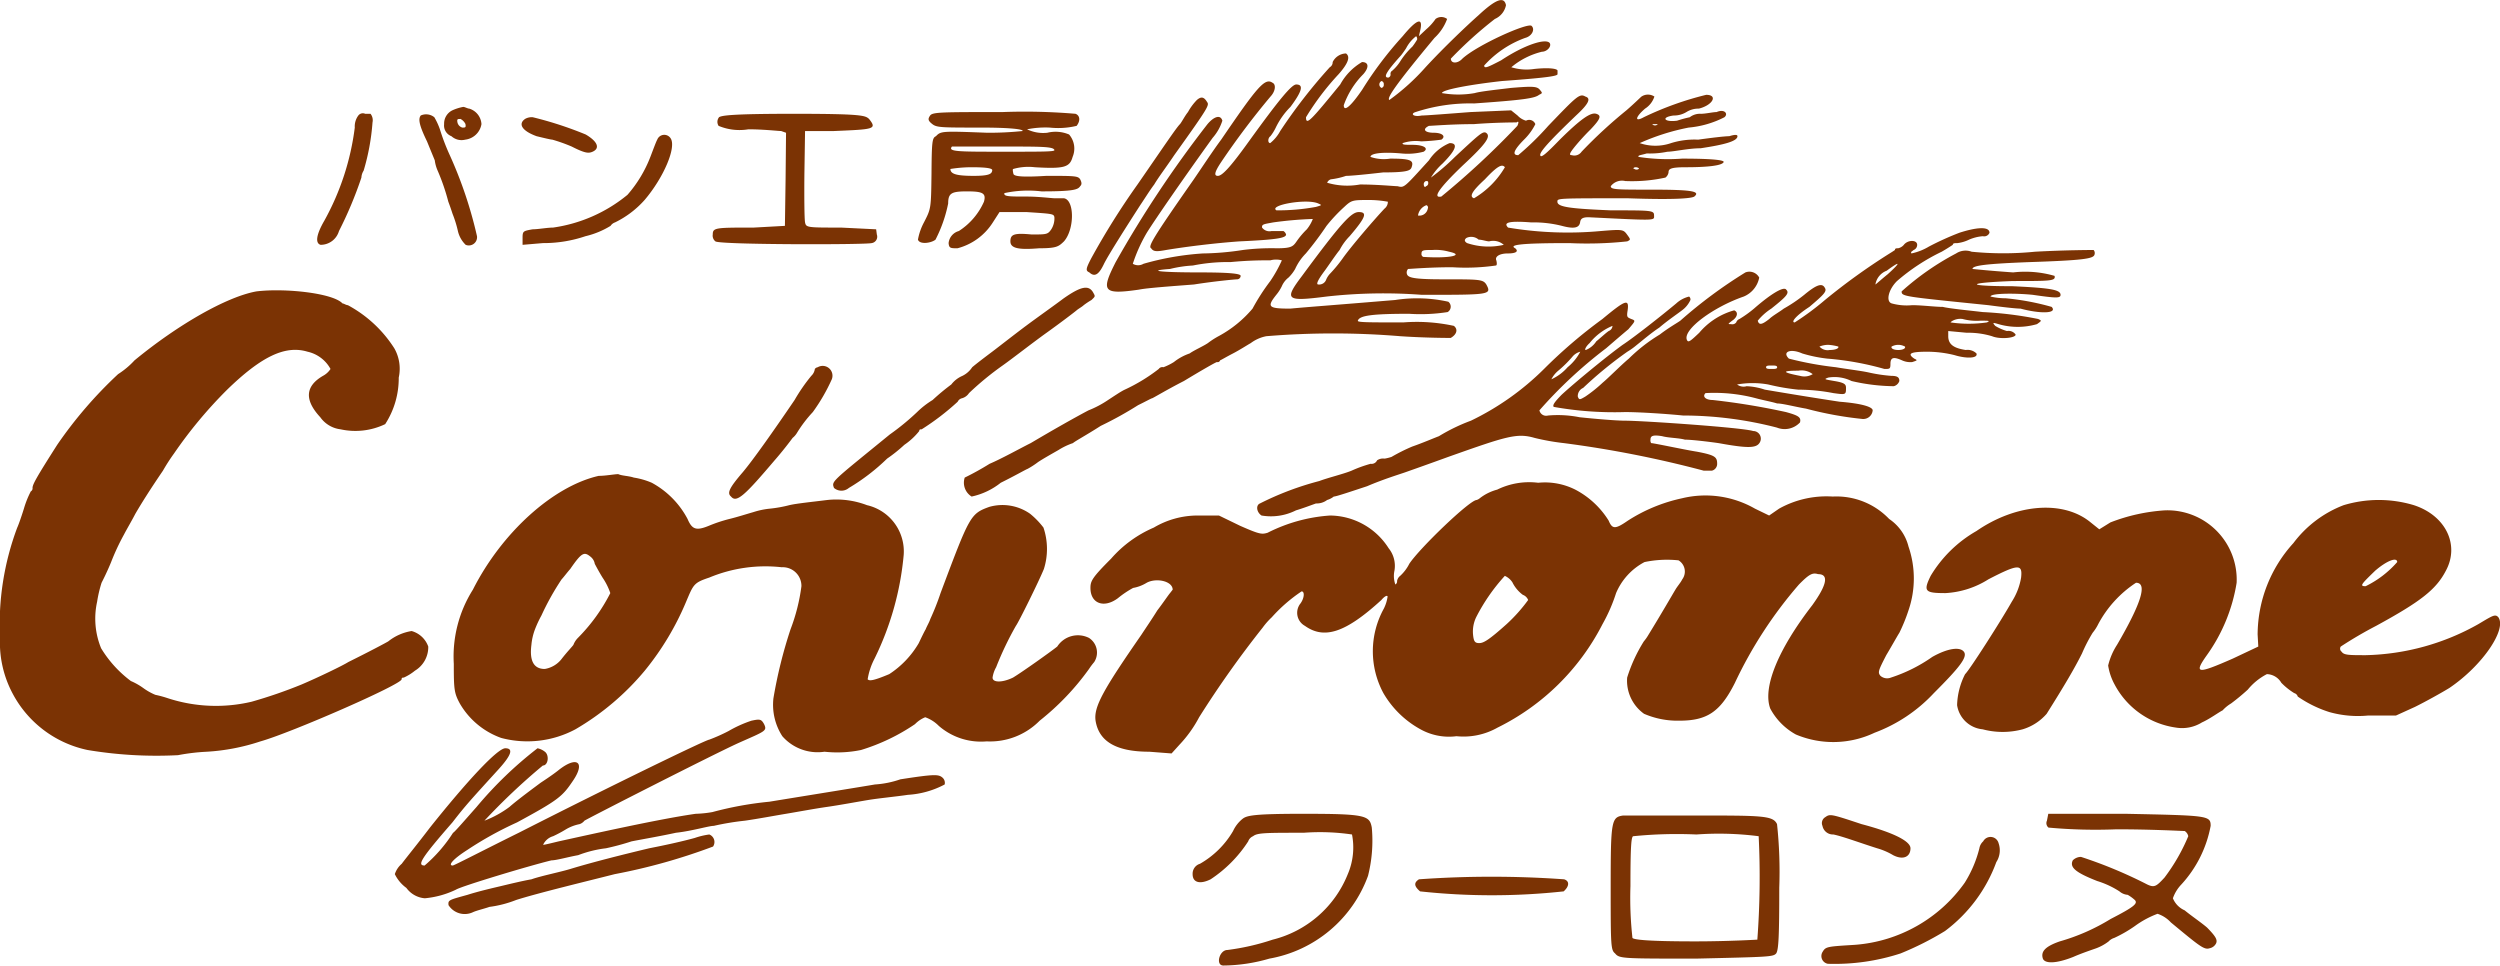 <svg xmlns="http://www.w3.org/2000/svg" width="145" height="56" viewBox="0 0 145 56">
  <defs>
    <style>
      .cls-1 {
        fill: #7b3304;
        fill-rule: evenodd;
      }
    </style>
  </defs>
  <path id="logo_footer.svg" class="cls-1" d="M387.737,15432.9c-0.567.5-1.947,1.8-3.055,3a12.786,12.786,0,0,1-2.1,1.9c-0.168-.1.374-0.9,2.617-3.6a2.816,2.816,0,0,0,.734-1.1,0.555,0.555,0,0,0-.67,0,3.132,3.132,0,0,1-.541.6l-0.426.4,0.091-.4c0.141-.7-0.207-0.6-1.032.4a21.2,21.2,0,0,0-2.346,3.1c-0.683,1-1.07,1.3-1.07.9a4.851,4.851,0,0,1,1.135-1.8c0.348-.4.309-0.7-0.078-0.7a3.389,3.389,0,0,0-1.263,1.3c-1.714,2.1-1.985,2.4-1.985,1.9a15.178,15.178,0,0,1,1.895-2.5c0.528-.6.7-1,0.425-1.2a0.889,0.889,0,0,0-.773.5,0.331,0.331,0,0,1-.168.3,30.671,30.671,0,0,0-2.874,3.7,2.3,2.3,0,0,1-.58.7c-0.155,0-.142-0.3.012-0.4a2.686,2.686,0,0,0,.31-0.5,4.386,4.386,0,0,1,.851-1.2c0.67-.9.786-1.3,0.335-1.3-0.258,0-.941.8-2.746,3.3-1.147,1.6-1.572,2-1.8,2s-0.207-.2.193-0.8a45.648,45.648,0,0,1,2.861-3.8c0.284-.3.336-0.7,0.117-0.8-0.439-.3-0.864.2-2.978,3.3-0.451.6-1.173,1.7-1.586,2.3-2.449,3.5-2.655,3.9-2.474,4,0.128,0.2.322,0.2,0.863,0.1,1.212-.2,2.849-0.4,4.254-0.5,2.2-.1,2.707-0.2,2.707-0.4a0.351,0.351,0,0,0-.155-0.2h-0.683a0.535,0.535,0,0,1-.554-0.2c-0.026-.2.116-0.2,0.644-0.3a21.78,21.78,0,0,1,2.3-.2,2.217,2.217,0,0,1-.348.6,4.717,4.717,0,0,0-.593.7c-0.206.3-.31,0.4-1.16,0.4a13.211,13.211,0,0,0-1.96.1,16.155,16.155,0,0,1-2.32.2,16.131,16.131,0,0,0-3.442.6,0.608,0.608,0,0,1-.618,0,9.133,9.133,0,0,1,.812-1.8c0.5-.8,2.088-3.1,3.815-5.5a2.8,2.8,0,0,0,.567-1c-0.116-.4-0.528-0.2-0.863.2a64.8,64.8,0,0,0-5.324,8c-0.864,1.7-.748,1.9,1.341,1.6,0.489-.1,1.92-0.2,3.2-0.3,1.277-.2,2.411-0.3,2.514-0.3a0.206,0.206,0,0,0,.193-0.2c0-.1-0.361-0.2-2.346-0.2-2.359,0-3.132-.1-1.753-0.2a7.037,7.037,0,0,1,1.328-.2,10.324,10.324,0,0,1,2.191-.2,22.075,22.075,0,0,1,2.3-.1,1.278,1.278,0,0,1,.67,0,7.844,7.844,0,0,1-.67,1.2,12.28,12.28,0,0,0-1.031,1.6,6.771,6.771,0,0,1-1.973,1.6,4.67,4.67,0,0,0-.618.4c-0.3.2-.774,0.4-1.057,0.6a3.087,3.087,0,0,0-.916.5,3.4,3.4,0,0,1-.605.3,0.251,0.251,0,0,0-.271.1,10.112,10.112,0,0,1-1.972,1.2c-0.219.1-.658,0.4-0.967,0.6a5.83,5.83,0,0,1-1.135.6c-0.76.4-2,1.1-3.351,1.9-0.606.3-1.676,0.9-2.385,1.2a16.23,16.23,0,0,1-1.443.8,0.945,0.945,0,0,0,.4,1.1,4.073,4.073,0,0,0,1.689-.8c0.812-.4,1.508-0.8,1.547-0.8a4.67,4.67,0,0,0,.618-0.4c0.3-.2.838-0.5,1.186-0.7a3.884,3.884,0,0,1,.838-0.4c0.1-.1.838-0.5,1.611-1a21.532,21.532,0,0,0,2.166-1.2c0.413-.2.774-0.4,0.812-0.4s0.864-.5,1.843-1c0.993-.6,1.857-1.1,1.921-1.1a0.148,0.148,0,0,0,.181-0.1c0.025,0,.36-0.2.747-0.4s0.851-.5,1.031-0.6a2.2,2.2,0,0,1,.9-0.4,47.222,47.222,0,0,1,7.773,0c1.482,0.1,2.8.1,2.926,0.1,0.348-.2.438-0.5,0.18-0.7a10.143,10.143,0,0,0-2.926-.2c-2.062,0-2.681,0-2.642-.1,0.09-.3.824-0.4,2.977-0.4a10.123,10.123,0,0,0,2.23-.1,0.363,0.363,0,0,0,.039-0.6,8.34,8.34,0,0,0-3.081-.1c-3.6.3-5.014,0.4-6.084,0.5-1.289,0-1.366-.1-0.812-0.8a2.442,2.442,0,0,0,.322-0.5,1.254,1.254,0,0,1,.387-0.5,2.3,2.3,0,0,0,.386-0.5,3.116,3.116,0,0,1,.619-0.9,18.935,18.935,0,0,0,1.2-1.6,9.325,9.325,0,0,1,1.031-1.1c0.426-.4.49-0.4,1.47-0.4a6.121,6.121,0,0,1,1.057.1,0.5,0.5,0,0,1-.194.4c-0.567.6-1.946,2.2-2.436,2.9a8.152,8.152,0,0,1-.748.9,1.2,1.2,0,0,0-.193.3,0.431,0.431,0,0,1-.464.3c-0.155,0,0-.3.374-0.8,0.219-.3.619-0.9,0.863-1.2a3.279,3.279,0,0,1,.581-0.8c0.941-1.1,1.044-1.4.528-1.4-0.425,0-1,.6-3.287,3.7-1.057,1.4-.941,1.5,1.418,1.2a29.672,29.672,0,0,1,5.53-.1c3.97,0,4.06,0,3.738-.6-0.193-.3-0.4-0.3-2.526-0.3-1.715,0-2.011-.1-2.076-0.3a0.3,0.3,0,0,1,.065-0.3c0.09,0,1.237-.1,2.565-0.1a12.264,12.264,0,0,0,2.526-.1c0.052,0,.078-0.1.026-0.3-0.09-.2.155-0.4,0.67-0.4,0.426,0,.658-0.1.426-0.3-0.387-.2.3-0.3,3.145-0.3a21.762,21.762,0,0,0,3.352-.1c0.206-.1.206-0.1-0.013-0.4s-0.284-.3-1.521-0.2a20.925,20.925,0,0,1-5.376-.2c-0.3-.3.065-0.4,1.341-0.3a6.688,6.688,0,0,1,1.779.2c0.747,0.2,1,.1,1.057-0.2,0.026-.2.116-0.3,0.49-0.3,4.008,0.2,3.8.2,3.8-.1s-0.116-.3-2.513-0.3c-2.411-.1-3.094-0.2-3.094-0.5,0-.2-0.052-0.2,4.1-0.2,2.8,0.1,3.687,0,3.841-.1,0.361-.3-0.09-0.4-2.487-0.4-2,0-2.359,0-2.359-.2a0.818,0.818,0,0,1,.838-0.3,9.013,9.013,0,0,0,2.333-.2,0.473,0.473,0,0,0,.18-0.3c0-.2.1-0.3,1.006-0.3,1.289,0,2.114-.1,2.191-0.3,0.039-.1-0.5-0.2-2.41-0.2a11.141,11.141,0,0,1-2.527-.1c-0.052-.1.142-0.1,0.477-0.2a5.019,5.019,0,0,0,1.2-.1c0.361,0,1.224-.2,1.92-0.2,1.328-.2,2.14-0.4,2.14-0.7,0-.1-0.155-0.1-0.477,0-0.27,0-1.083.1-1.8,0.2a4.555,4.555,0,0,0-1.573.2,2.787,2.787,0,0,1-1.818,0,13.007,13.007,0,0,1,2.836-.9,5.614,5.614,0,0,0,2.076-.6c0.244-.2,0-0.5-0.452-0.3-0.219,0-.631.1-0.915,0.1a0.966,0.966,0,0,0-.644.2,6.958,6.958,0,0,0-.735.2c-0.748.1-.954-0.2-0.206-0.3a1.392,1.392,0,0,0,.747-0.2,1.3,1.3,0,0,1,.722-0.2c0.812-.2,1.122-0.8.426-0.8a18.362,18.362,0,0,0-3.623,1.3c-0.541.3-.5,0,0.078-0.5a1.3,1.3,0,0,0,.541-0.7,0.677,0.677,0,0,0-.748,0c-0.012,0-.412.4-0.876,0.8a27.677,27.677,0,0,0-2.6,2.4,0.507,0.507,0,0,1-.567.2c-0.168,0-.142-0.1.18-0.5a12.991,12.991,0,0,1,.916-1c0.567-.6.644-0.8,0.322-0.9s-0.9.3-2.114,1.5c-0.774.8-1.109,1.1-1.134,0.9-0.052-.2.721-1,2.075-2.3,0.76-.7.876-1,0.541-1.1-0.335-.2-0.515,0-2.152,1.7a16.5,16.5,0,0,1-1.741,1.7c-0.373,0-.257-0.3.336-0.9a3.32,3.32,0,0,0,.657-0.9,0.382,0.382,0,0,0-.541-0.2,1.059,1.059,0,0,1-.49-0.3l-0.374-.3-2.359.1c-1.3.1-2.578,0.2-2.836,0.2-0.464.1-.67-0.1-0.348-0.2a10.116,10.116,0,0,1,3.4-.5c2.862-.2,3.519-0.3,3.764-0.5,0.206-.1.206-0.1,0.039-0.3s-0.451-.2-1.676-0.1c-0.812.1-1.766,0.2-2.1,0.3a5.487,5.487,0,0,1-1.895,0c0-.2,1.689-0.5,3.48-0.7,2.772-.2,3.223-0.3,3.223-0.4v-0.2c0-.1-0.4-0.2-1.353-0.1a2.97,2.97,0,0,1-1.328-.1,4.362,4.362,0,0,1,1.779-.9c0.283,0,.567-0.3.451-0.5-0.219-.3-1.47.1-2.823,1-0.774.4-.98,0.5-0.98,0.3a5.913,5.913,0,0,1,2.372-1.6c0.4-.1.593-0.5,0.374-0.7s-3.133,1.1-4.009,1.9c-0.271.3-.67,0.3-0.67,0a23.545,23.545,0,0,1,2.552-2.3,1.106,1.106,0,0,0,.645-0.8C389.245,15431.8,388.807,15431.9,387.737,15432.9Zm-3.545,1.4a4.084,4.084,0,0,1-.271.4,4.544,4.544,0,0,0-.67.8,2.481,2.481,0,0,1-.5.6,0.2,0.2,0,0,0-.1.2,0.178,0.178,0,0,1-.129.2c-0.3,0-.154-0.3.748-1.3,0.155-.2.284-0.4,0.284-0.4a2.082,2.082,0,0,1,.58-0.7A0.216,0.216,0,0,1,384.192,15434.3Zm-1.933,2.6a0.179,0.179,0,0,1-.129.2,0.22,0.22,0,0,1,0-.4A0.179,0.179,0,0,1,382.259,15436.9Zm7.747,2.4a47.52,47.52,0,0,1-4.409,4.1c-0.5.1-.219-0.4,1.238-1.8,1.405-1.3,1.65-1.7,1.353-1.9-0.193-.1-0.4.1-1.8,1.4a12.442,12.442,0,0,1-1.393,1.2,3.5,3.5,0,0,1,.658-0.8q1.2-1.2.425-1.2a2.64,2.64,0,0,0-1.2,1c-1.456,1.6-1.43,1.6-1.817,1.5-0.193,0-1.173-.1-2.179-0.1a4.116,4.116,0,0,1-1.907-.1,0.33,0.33,0,0,1,.219-0.2,4.2,4.2,0,0,0,.876-0.2c0.323,0,1.289-.1,2.153-0.2,1.379,0,1.585-.1,1.65-0.3,0.142-.4-0.052-0.5-1.238-0.5a2.363,2.363,0,0,1-1.147-.1c0-.2.645-0.3,1.792-0.2a3.634,3.634,0,0,0,1.289-.1c0.322-.2,0-0.4-0.645-0.4-0.4,0-.618,0-0.567-0.1a2.358,2.358,0,0,1,1.07-.1,11.435,11.435,0,0,0,1.173-.1c0.284-.2.039-0.4-0.438-0.4-0.516,0-.7-0.2-0.284-0.4,0.155,0,1.328-.1,2.6-0.1,1.276-.1,2.4-0.1,2.488-0.1C390.083,15439,390.1,15439.1,390.006,15439.3Zm8.146-.1a0.21,0.21,0,0,1-.322,0h0.322Zm-8.868,2.5a5.074,5.074,0,0,1-1.792,1.8c-0.284-.1-0.129-0.4.632-1.1C388.871,15441.6,389.129,15441.5,389.284,15441.7Zm7.76,0.1a0.215,0.215,0,0,1-.245,0c-0.1,0-.065-0.1.077-0.1S397.1,15441.8,397.044,15441.8Zm-12.207.8a0.179,0.179,0,0,1-.129.2c-0.065.1-.129,0-0.129-0.1a0.191,0.191,0,0,1,.129-0.2C384.785,15442.5,384.837,15442.5,384.837,15442.6Zm-6.381,1.2c0.232,0.1.219,0.1-.129,0.2a12.081,12.081,0,0,1-2.294.2C375.556,15443.9,377.786,15443.5,378.456,15443.8Zm6.355,0.3a0.492,0.492,0,0,1-.567.4,0.753,0.753,0,0,1,.49-0.6A0.146,0.146,0,0,1,384.811,15444.1Zm2.952,1.8c0.193,0,.464.1,0.606,0.1a0.926,0.926,0,0,1,.85.2,3.935,3.935,0,0,1-2.127-.1c-0.167-.1-0.167-0.2-0.038-0.3A0.652,0.652,0,0,1,387.763,15445.9Zm-1.715.7c0.941,0.2.013,0.4-1.5,0.3a0.178,0.178,0,0,1-.1-0.2c0-.2.142-0.2,0.619-0.2A2.865,2.865,0,0,1,386.048,15446.6Zm-14.63-8.8a3.207,3.207,0,0,0-.516.7c-0.167.2-.374,0.6-0.464,0.7-0.206.2-.941,1.3-2.462,3.5a43.3,43.3,0,0,0-2.694,4.3c-0.309.6-.322,0.7-0.1,0.8,0.322,0.3.567,0.1,0.851-.5,0.245-.5,1.327-2.2,2.1-3.4,0.206-.3.58-0.9,0.812-1.2,0.232-.4.761-1.1,1.16-1.7,2.075-2.9,2.037-2.9,1.895-3.1C371.818,15437.6,371.65,15437.6,371.418,15437.8Zm-43.183.6a0.853,0.853,0,0,0-.476.8,0.662,0.662,0,0,0,.425.7,0.868,0.868,0,0,0,.8.2,1.086,1.086,0,0,0,.941-0.9,1,1,0,0,0-.709-0.9c-0.09,0-.258-0.1-0.348-0.1A2.7,2.7,0,0,0,328.235,15438.4Zm0.761,0.8c0.039,0.2-.013.2-0.18,0.2a0.4,0.4,0,0,1-.284-0.3c-0.039-.2.013-0.2,0.18-0.2A0.678,0.678,0,0,1,329,15439.2Zm31.143-.7c-3.506,0-4.048,0-4.19.2s-0.128.3,0.129,0.5,0.542,0.2,2.811.2c1.753,0,2.474.1,2.423,0.2a18.863,18.863,0,0,1-2.05.1c-2.616-.1-2.694-0.1-2.977.2-0.219.1-.245,0.3-0.258,2.2-0.026,2-.026,2-0.438,2.8a3.369,3.369,0,0,0-.348,1c0.1,0.3.773,0.2,1.018,0a8.017,8.017,0,0,0,.735-2.1c0-.6.193-0.7,1.095-0.7s1.122,0.1.98,0.6a3.88,3.88,0,0,1-1.457,1.7,0.813,0.813,0,0,0-.593.7c0.026,0.3.116,0.3,0.516,0.3a3.463,3.463,0,0,0,2.05-1.5l0.386-.6h1.573c1.508,0.1,1.573.1,1.611,0.3a1.186,1.186,0,0,1-.18.7c-0.206.3-.271,0.3-1.147,0.3-1.032-.1-1.225,0-1.225.4s0.464,0.5,1.663.4c1.018,0,1.134-.1,1.444-0.4,0.618-.7.618-2.4,0-2.5h-0.529c-0.18,0-.915-0.1-1.65-0.1-1,0-1.328,0-1.276-.2a6.546,6.546,0,0,1,2.152-.1c1.857,0,2.115-.1,2.243-0.3,0.1-.1.1-0.2,0-0.4-0.128-.2-0.335-0.2-1.959-0.2-1.611.1-1.843,0-1.908-.1-0.051-.2-0.051-0.3-0.013-0.3a3.174,3.174,0,0,1,1.251-.1c1.714,0.1,2.024,0,2.191-.6a1.246,1.246,0,0,0-.206-1.3,2.016,2.016,0,0,0-1.263-.1,2.157,2.157,0,0,1-1.173-.2,5.4,5.4,0,0,1,1.314-.1,4.554,4.554,0,0,0,1.56-.1c0.232-.3.194-0.6-0.064-0.7A34.92,34.92,0,0,0,360.139,15438.5Zm3.016,2.2c0.039,0.1-.606.1-2.926,0.1-2.694,0-3.261,0-3.016-.3h2.99C362.382,15440.5,363.1,15440.5,363.155,15440.7Zm-3.609,1.2c-0.026.2-.219,0.3-1.07,0.3-0.98,0-1.353-.1-1.353-0.4a7.764,7.764,0,0,1,1.237-.1C359.443,15441.7,359.585,15441.8,359.546,15441.9Zm-36.763-3.2a1.063,1.063,0,0,0-.206.7,14.988,14.988,0,0,1-1.766,5.4c-0.464.8-.542,1.3-0.219,1.4a1.108,1.108,0,0,0,1.069-.8,22.7,22.7,0,0,0,1.3-3.1,0.816,0.816,0,0,1,.129-0.4,13.041,13.041,0,0,0,.516-2.8,0.6,0.6,0,0,0-.116-0.5h-0.31A0.328,0.328,0,0,0,322.783,15438.7Zm3.622,0c-0.168.2-.077,0.6,0.361,1.5,0.245,0.6.451,1.1,0.451,1.1a2.134,2.134,0,0,0,.168.6,12.29,12.29,0,0,1,.618,1.8c0.078,0.2.181,0.5,0.245,0.7a6.649,6.649,0,0,1,.31,1,1.62,1.62,0,0,0,.451.8,0.478,0.478,0,0,0,.657-0.5,24.572,24.572,0,0,0-1.624-4.8,12.472,12.472,0,0,1-.528-1.4,3.881,3.881,0,0,0-.323-0.7A0.758,0.758,0,0,0,326.4,15438.7Zm17.3,0.1a0.423,0.423,0,0,0-.026.5,3.141,3.141,0,0,0,1.727.2c0.877,0,1.728.1,1.9,0.1l0.284,0.1-0.026,2.7-0.039,2.7-1.8.1c-2.218,0-2.385,0-2.385.4a0.422,0.422,0,0,0,.155.4c0.245,0.2,8.675.2,9.061,0.1a0.375,0.375,0,0,0,.3-0.5l-0.039-.3-2.024-.1c-1.985,0-2.036,0-2.1-.3-0.038-.2-0.051-1.4-0.038-2.8l0.038-2.5h1.676c2.32-.1,2.514-0.1,2.037-0.7-0.219-.2-0.374-0.3-4.37-0.3C344.4,15438.6,343.859,15438.7,343.7,15438.8Zm-11.253.1c-0.426.3-.155,0.7,0.67,1,0.412,0.1.825,0.2,0.915,0.2a9.535,9.535,0,0,1,1.122.4c0.786,0.4.979,0.4,1.211,0.3,0.451-.2.284-0.6-0.4-1a21.293,21.293,0,0,0-3.068-1A0.764,0.764,0,0,0,332.451,15438.9Zm7.669,1.2c-0.064.1-.245,0.6-0.4,1a7.365,7.365,0,0,1-1.328,2.2,8.717,8.717,0,0,1-4.318,1.9c-0.335,0-.864.1-1.186,0.1-0.542.1-.58,0.1-0.58,0.5v0.4l1.173-.1a7.581,7.581,0,0,0,2.475-.4,4.935,4.935,0,0,0,1.456-.6,0.5,0.5,0,0,1,.258-0.2,5.551,5.551,0,0,0,1.715-1.3c1.108-1.3,1.882-3.1,1.495-3.6A0.437,0.437,0,0,0,340.12,15440.1Zm75.524,5.4a16.706,16.706,0,0,0-1.766.8,3.274,3.274,0,0,1-1.018.4c-0.051-.1.013-0.1,0.129-0.2a0.318,0.318,0,0,0,.206-0.3c0-.3-0.541-0.3-0.773,0a0.6,0.6,0,0,1-.335.2c-0.1,0-.181,0-0.181.1,0,0-.142.1-0.309,0.2a36.634,36.634,0,0,0-3.751,2.7,15.932,15.932,0,0,1-1.753,1.3c-0.245,0,.077-0.4.85-0.9,0.825-.7,1.032-0.9.9-1.1-0.155-.3-0.477-0.2-1.2.4a8.5,8.5,0,0,1-1.186.8c-0.258.2-.632,0.4-0.838,0.6-0.386.3-.593,0.4-0.67,0.1a3.365,3.365,0,0,1,.786-0.7c0.877-.7,1.07-0.9.864-1.1-0.129-.2-0.838.2-1.869,1.1a6.561,6.561,0,0,1-.838.6,0.33,0.33,0,0,0-.193.2,0.285,0.285,0,0,1-.3.1c-0.193,0-.193,0,0.065-0.2,0.309-.2.373-0.5,0.116-0.6a4.07,4.07,0,0,0-2.024,1.3c-0.529.5-.645,0.6-0.722,0.4-0.219-.6,1.56-1.9,3.3-2.5a1.5,1.5,0,0,0,.9-1.1,0.646,0.646,0,0,0-.8-0.3,27.32,27.32,0,0,0-3.777,2.8c-0.129.1-.67,0.4-1.186,0.8a9.612,9.612,0,0,0-1.8,1.4c-0.477.4-1.161,1.1-1.522,1.4a7.944,7.944,0,0,1-1,.8c-0.335.2-.361,0.2-0.438,0a0.514,0.514,0,0,1,.309-0.5,22.849,22.849,0,0,1,2.565-2.1,4.093,4.093,0,0,0,.555-0.4c0.257-.2.838-0.7,1.3-1,0.464-.4,1.057-0.8,1.314-1a1.527,1.527,0,0,0,.49-0.6,0.213,0.213,0,0,0-.077-0.2,1.71,1.71,0,0,0-.748.4c-0.838.7-2.488,2-3.106,2.4-0.967.7-2.785,2.2-3.545,2.9-0.387.4-.542,0.6-0.451,0.7a19.85,19.85,0,0,0,4.125.3c0.85,0,2.371.1,3.377,0.2a21.768,21.768,0,0,1,5.44.7,1.215,1.215,0,0,0,1.34-.3c0.077-.3-0.09-0.4-0.812-0.6a40.874,40.874,0,0,0-4.254-.7c-0.4,0-.619-0.2-0.412-0.4a9.4,9.4,0,0,1,2.926.3c0.361,0.1.9,0.2,1.224,0.3,0.323,0,1.07.2,1.676,0.3a20.955,20.955,0,0,0,3.274.6,0.547,0.547,0,0,0,.593-0.5c0-.2-0.644-0.4-1.92-0.5-1.973-.3-3.739-0.6-4.332-0.7a3.843,3.843,0,0,0-1.057-.2,0.627,0.627,0,0,1-.554-0.1,5.143,5.143,0,0,1,1.805,0,12.7,12.7,0,0,0,1.74.3,10.778,10.778,0,0,1,2.037.2c0.722,0.1.734,0.1,0.734-.3,0-.2-0.064-0.3-0.67-0.4-0.58-.1-0.632-0.1-0.361-0.2a2.22,2.22,0,0,1,1.354.2,11.2,11.2,0,0,0,2.449.3,0.459,0.459,0,0,0,.322-0.3c0-.2-0.09-0.3-0.464-0.3a8.933,8.933,0,0,1-1.328-.2c-0.464-.1-1.314-0.2-1.882-0.3a19.478,19.478,0,0,1-2.732-.5c-0.413-.4.1-0.6,0.773-0.3a7.958,7.958,0,0,0,1.457.3,17.035,17.035,0,0,1,3.312.6c0.31,0,.348,0,0.348-0.3,0-.4.22-0.4,0.671-0.2a1.166,1.166,0,0,0,.593.1c0.3-.1.322-0.1,0.116-0.2-0.439-.3-0.194-0.4.76-0.4a6.6,6.6,0,0,1,1.586.2c0.644,0.2,1.366.2,1.263-.1a0.735,0.735,0,0,0-.619-0.2c-0.657-.1-1.018-0.3-1.018-0.8v-0.3l1.07,0.1a4.769,4.769,0,0,1,1.469.2c0.477,0.2,1.405.1,1.367-.1a0.5,0.5,0,0,0-.5-0.2,2.693,2.693,0,0,1-.683-0.3c-0.168-.2-0.142-0.2.193-0.1a4,4,0,0,0,2.23,0c0.284-.2.284-0.2,0.065-0.3a21.518,21.518,0,0,0-3.21-.4c-0.851-.1-1.895-0.2-2.32-0.3-0.426,0-1.225-.1-1.766-0.1a3.276,3.276,0,0,1-1.186-.1c-0.361-.1-0.206-0.8.3-1.3a11.675,11.675,0,0,1,2.591-1.7c0.348-.2.645-0.4,0.645-0.4,0-.1.116-0.1,0.27-0.1a2.1,2.1,0,0,0,.671-0.2,2.505,2.505,0,0,1,.8-0.2,0.331,0.331,0,0,0,.387-0.2C417.385,15445.1,416.572,15445.2,415.644,15445.5Zm-4.15,2.4c-0.374.3-.7,0.6-0.722,0.6a1.031,1.031,0,0,1,.657-0.8C412.241,15447.1,412.267,15447.2,411.494,15447.9Zm5.362,2.7c0.5,0,.593,0,0.387.1a7.39,7.39,0,0,1-2.114,0,0.413,0.413,0,0,1,.129-0.1,0.96,0.96,0,0,1,.567-0.1A3.111,3.111,0,0,0,416.856,15450.6Zm-8.237,1.5c0.052,0.1-.154.2-0.5,0.2a0.633,0.633,0,0,1-.592-0.2,1.42,1.42,0,0,1,.5-0.1A2.686,2.686,0,0,1,408.619,15452.1Zm3.867,0c0.052,0.1-.1.2-0.386,0.2s-0.439-.1-0.387-0.2A0.8,0.8,0,0,1,412.486,15452.1Zm-7.412,1.2c0,0.1-.141.1-0.322,0.1s-0.322,0-.322-0.1,0.142-.1.322-0.1S405.074,15453.2,405.074,15453.3Zm2.063,0.4a0.927,0.927,0,0,1-.735.1c-1.031-.2-1.1-0.3-0.1-0.3A1.066,1.066,0,0,1,407.137,15453.7Zm12.89-7.1a18.565,18.565,0,0,1-3.674,0,1,1,0,0,0-.9.1,15.449,15.449,0,0,0-3.158,2.2c-0.013.3,0.142,0.3,5.027,0.8,0.748,0.1,1.586.2,1.869,0.2,1.109,0.3,2.166.3,1.805-.1a14.635,14.635,0,0,0-2.668-.5,3.893,3.893,0,0,1-.877-0.1c0-.2,1.457-0.2,2.449-0.1,1.379,0.2,1.611.2,1.611,0,0-.3-0.605-0.4-2.81-0.5-2.745,0-2.707-.2.052-0.3,2.191,0,2.488,0,2.41-.3a6.1,6.1,0,0,0-2.4-.2c-1.431-.1-2.346-0.2-2.359-0.2,0-.2.748-0.3,3.364-0.4,3.055-.1,3.6-0.2,3.7-0.4a0.277,0.277,0,0,0-.039-0.3C423.366,15446.5,421.832,15446.5,420.027,15446.6Zm-56.33,2.7c-0.529.4-1.521,1.1-2.192,1.6s-1.56,1.2-1.959,1.5-0.928.7-1.16,0.9a1.431,1.431,0,0,1-.567.5,1.622,1.622,0,0,0-.645.5,12.85,12.85,0,0,0-1.083.9,5.016,5.016,0,0,0-.9.7,14.039,14.039,0,0,1-1.585,1.3c-3.429,2.8-3.378,2.7-3.236,3.1a0.665,0.665,0,0,0,.864,0,11.792,11.792,0,0,0,2.217-1.7,8.779,8.779,0,0,0,1-.8,3.918,3.918,0,0,0,.864-0.8c0-.1.064-0.1,0.142-0.1a14.6,14.6,0,0,0,2.088-1.6,0.367,0.367,0,0,1,.245-0.2,0.717,0.717,0,0,0,.412-0.3,17.265,17.265,0,0,1,1.947-1.6c0.567-.4,1.714-1.3,2.552-1.9s1.624-1.2,1.74-1.3,0.31-.2.413-0.3a4.523,4.523,0,0,1,.451-0.3c0.206-.2.232-0.2,0.116-0.4C365.166,15448.5,364.7,15448.6,363.7,15449.3Zm-46.818-.4c-1.7.3-4.524,1.9-7.077,4a4.75,4.75,0,0,1-.954.8,24.666,24.666,0,0,0-3.532,4.1c-1.211,1.9-1.43,2.3-1.43,2.5a0.2,0.2,0,0,1-.1.2,5.491,5.491,0,0,0-.4,1c-0.155.5-.335,1-0.387,1.1a16.039,16.039,0,0,0-1,6.4,6.292,6.292,0,0,0,.773,3.3,6.4,6.4,0,0,0,4.306,3.2,24.172,24.172,0,0,0,5.246.3,11.885,11.885,0,0,1,1.676-.2,12.091,12.091,0,0,0,3.106-.6c1.779-.5,8.186-3.3,8.186-3.6,0-.1.064-0.1,0.128-0.1a2.9,2.9,0,0,0,.645-0.4,1.593,1.593,0,0,0,.773-1.4,1.431,1.431,0,0,0-.966-0.9,2.914,2.914,0,0,0-1.354.6c-0.167.1-1.109,0.6-2.32,1.2-0.309.2-1.766,0.9-2.707,1.3a27.489,27.489,0,0,1-2.9,1,8.984,8.984,0,0,1-4.847-.2,6.239,6.239,0,0,0-.735-0.2,3.428,3.428,0,0,1-.709-0.4,3.747,3.747,0,0,0-.709-0.4,6.707,6.707,0,0,1-1.727-1.9,4.526,4.526,0,0,1-.232-2.7,7.3,7.3,0,0,1,.258-1.1c0.051-.1.309-0.6,0.554-1.2a13.274,13.274,0,0,1,.748-1.6c0.154-.3.451-0.8,0.657-1.2,0.348-.6.851-1.4,1.6-2.5a11.018,11.018,0,0,1,.645-1,25.847,25.847,0,0,1,3.081-3.7c1.959-1.9,3.351-2.6,4.666-2.2a2.016,2.016,0,0,1,1.328,1,1.184,1.184,0,0,1-.439.4q-1.547.9-.154,2.4a1.685,1.685,0,0,0,1.173.7,4,4,0,0,0,2.591-.3,4.892,4.892,0,0,0,.786-2.7,2.393,2.393,0,0,0-.258-1.7,7.283,7.283,0,0,0-2.694-2.5c-0.1,0-.232-0.1-0.309-0.1C321.313,15449,318.542,15448.7,316.879,15448.9Zm78.064,1.6a28.685,28.685,0,0,0-3.391,2.9,15.62,15.62,0,0,1-4.24,3,10.64,10.64,0,0,0-1.857.9c-0.27.1-.966,0.4-1.547,0.6a10.469,10.469,0,0,0-1.2.6,2.535,2.535,0,0,1-.4.1,0.619,0.619,0,0,0-.438.1,0.349,0.349,0,0,1-.374.2,7.51,7.51,0,0,0-1.108.4c-0.49.2-1.341,0.4-1.87,0.6a17.269,17.269,0,0,0-3.441,1.3c-0.245.1-.207,0.5,0.09,0.7a3.225,3.225,0,0,0,2-.3c0.348-.1.877-0.3,1.16-0.4a1,1,0,0,0,.645-0.2,1.154,1.154,0,0,0,.386-0.2c0.142,0,1.019-.3,1.934-0.6,0.928-.4,1.908-0.7,2.191-0.8s1.418-.5,2.514-0.9c3.39-1.2,3.983-1.4,5.014-1.1a13.166,13.166,0,0,0,1.689.3,63.257,63.257,0,0,1,8.121,1.6h0.464a0.405,0.405,0,0,0,.309-0.4c0-.4-0.129-0.5-1.16-0.7-0.658-.1-2.514-0.5-2.668-0.5a0.284,0.284,0,0,1-.039-0.2c0-.2.1-0.3,0.683-0.2,0.361,0.1.967,0.1,1.315,0.2,0.361,0,1.237.1,1.946,0.2,1.65,0.3,2.166.3,2.372,0a0.441,0.441,0,0,0-.361-0.7c-0.58-.2-6.419-0.6-7.412-0.6-0.515,0-1.7-.1-2.655-0.2a6.442,6.442,0,0,0-1.83-.1,0.4,0.4,0,0,1-.5-0.3,26.34,26.34,0,0,1,3.867-3.6c0.464-.4,1.044-0.9,1.289-1.1,0.425-.5.438-0.5,0.167-0.6-0.232-.1-0.27-0.1-0.206-0.5C396.5,15449.3,396.27,15449.4,394.943,15450.5Zm0.361,0.7c-0.155.1-.477,0.4-0.722,0.6a1.3,1.3,0,0,1-.606.5c-0.09,0,0-.2.219-0.4a3.321,3.321,0,0,1,1.328-1A0.333,0.333,0,0,1,395.3,15451.2Zm-2.385,2.1a2.751,2.751,0,0,1-.941.7,1.583,1.583,0,0,1,.4-0.5,6.781,6.781,0,0,0,.812-0.8,0.87,0.87,0,0,1,.465-0.3A2.85,2.85,0,0,1,392.919,15453.3Zm-43.492,0a0.259,0.259,0,0,0-.167.1,0.671,0.671,0,0,1-.207.4,10.271,10.271,0,0,0-.967,1.4c-1.224,1.8-2.423,3.5-3.016,4.2-0.773.9-.915,1.2-0.67,1.4,0.322,0.4.825-.1,2.526-2.1,0.439-.5.9-1.1,1.044-1.3a1.114,1.114,0,0,0,.258-0.3,7.408,7.408,0,0,1,.915-1.2,10.626,10.626,0,0,0,1.1-1.9A0.569,0.569,0,0,0,349.427,15453.3Zm-12.7,6.3c-2.655.6-5.633,3.3-7.3,6.6a7.264,7.264,0,0,0-1.108,4.3c0,1.5.025,1.7,0.348,2.3a4.533,4.533,0,0,0,2.4,2,5.914,5.914,0,0,0,4.306-.5,15.146,15.146,0,0,0,4.021-3.4,16.208,16.208,0,0,0,2.4-4c0.425-1,.438-1.1,1.341-1.4a8.471,8.471,0,0,1,4.2-.6,1.085,1.085,0,0,1,1.147,1.1,10.9,10.9,0,0,1-.632,2.5,26.948,26.948,0,0,0-.992,4,3.357,3.357,0,0,0,.516,2.2,2.719,2.719,0,0,0,2.449.9,6.821,6.821,0,0,0,2.114-.1,11.557,11.557,0,0,0,3.132-1.5,1.744,1.744,0,0,1,.593-0.4,2.092,2.092,0,0,1,.786.5,3.729,3.729,0,0,0,2.772.9,4.043,4.043,0,0,0,3.08-1.2,14.81,14.81,0,0,0,2.862-3,3.965,3.965,0,0,1,.3-0.4,1.012,1.012,0,0,0-.3-1.4,1.427,1.427,0,0,0-1.843.5c-0.374.3-2.063,1.5-2.565,1.8-0.619.3-1.186,0.3-1.186,0a1.709,1.709,0,0,1,.206-0.6,18.577,18.577,0,0,1,1.147-2.4c0.155-.2,1.341-2.6,1.624-3.3a3.866,3.866,0,0,0-.025-2.4,4.649,4.649,0,0,0-.774-0.8,2.788,2.788,0,0,0-2.372-.4c-1.095.4-1.134,0.5-2.823,5a14.687,14.687,0,0,1-.593,1.5c-0.064.2-.193,0.4-0.27,0.6-0.065.1-.258,0.5-0.4,0.8a5.373,5.373,0,0,1-1.714,1.8c-0.954.4-1.148,0.4-1.251,0.3a3.9,3.9,0,0,1,.4-1.2,17.109,17.109,0,0,0,1.689-6,2.752,2.752,0,0,0-2.127-2.9,4.975,4.975,0,0,0-2.308-.3c-0.786.1-1.779,0.2-2.2,0.3a7.48,7.48,0,0,1-1.108.2,4.631,4.631,0,0,0-.967.2c-0.348.1-.98,0.3-1.4,0.4a8.582,8.582,0,0,0-1.2.4c-0.735.3-.967,0.2-1.225-0.4a5.083,5.083,0,0,0-2.075-2.1,4.253,4.253,0,0,0-1.044-.3c-0.284-.1-0.683-0.1-0.9-0.2C337.645,15459.5,337.13,15459.6,336.73,15459.6Zm-0.464,4.7a0.653,0.653,0,0,1,.232.4s0.206,0.4.451,0.8a3.693,3.693,0,0,1,.451.9,10.281,10.281,0,0,1-1.881,2.6,1.141,1.141,0,0,0-.258.4c-0.065.1-.361,0.4-0.671,0.8a1.552,1.552,0,0,1-.992.6c-0.658,0-.89-0.5-0.774-1.4a3.378,3.378,0,0,1,.207-0.9,6.535,6.535,0,0,1,.373-0.8,15.1,15.1,0,0,1,1.173-2.1c0.1-.1.323-0.4,0.5-0.6C335.763,15464,335.892,15464,336.266,15464.3Zm52.567-3.9a2.821,2.821,0,0,0-1.006.5,0.56,0.56,0,0,1-.18.1c-0.4,0-3.313,2.8-3.906,3.7a2.43,2.43,0,0,1-.529.7,0.473,0.473,0,0,0-.18.3,0.2,0.2,0,0,1-.1.2,1.482,1.482,0,0,1-.052-0.8,1.624,1.624,0,0,0-.335-1.3,4.07,4.07,0,0,0-3.4-1.9,9.386,9.386,0,0,0-3.622,1c-0.335.1-.451,0.1-1.586-0.4l-1.237-.6h-1.237a4.983,4.983,0,0,0-2.54.7,6.9,6.9,0,0,0-2.475,1.8c-1.1,1.1-1.2,1.3-1.2,1.7,0,0.9.774,1.2,1.586,0.6a5.607,5.607,0,0,1,.889-0.6,2.23,2.23,0,0,0,.787-0.3c0.554-.3,1.5-0.1,1.508.4l-0.155.2c-0.09.1-.425,0.6-0.735,1-0.309.5-.721,1.1-0.915,1.4-2.217,3.2-2.784,4.2-2.668,5,0.193,1.2,1.186,1.8,3.119,1.8l1.289,0.1,0.452-.5a7.157,7.157,0,0,0,1.147-1.6,58.855,58.855,0,0,1,3.686-5.2,4.21,4.21,0,0,1,.529-0.6,9.1,9.1,0,0,1,1.727-1.5c0.194,0,.155.4-0.064,0.7a0.863,0.863,0,0,0,.258,1.3c1.121,0.8,2.358.4,4.434-1.5,0.167-.2.335-0.3,0.361-0.2a2.262,2.262,0,0,1-.219.7,5.123,5.123,0,0,0-.026,4.9,5.594,5.594,0,0,0,2.153,2.1,3.4,3.4,0,0,0,2.088.4,4.005,4.005,0,0,0,2.384-.5,13.582,13.582,0,0,0,6.085-6,9.617,9.617,0,0,0,.786-1.8,3.626,3.626,0,0,1,1.65-1.8,6.371,6.371,0,0,1,1.972-.1,0.759,0.759,0,0,1,.219,1.1c-0.1.2-.283,0.4-0.4,0.6-0.181.3-.812,1.4-1.612,2.7a2.462,2.462,0,0,1-.219.3,8.934,8.934,0,0,0-.967,2.1,2.359,2.359,0,0,0,.98,2.1,4.893,4.893,0,0,0,2.037.4c1.611,0,2.384-.5,3.235-2.2a24.809,24.809,0,0,1,3.713-5.7c0.593-.6.786-0.7,1.108-0.6,0.632,0,.529.6-0.335,1.8-2.011,2.6-2.887,4.8-2.436,6a3.715,3.715,0,0,0,1.482,1.5,5.583,5.583,0,0,0,4.563-.1,9,9,0,0,0,3.442-2.3c1.5-1.5,1.972-2.1,1.74-2.4s-0.941-.2-1.83.3a8.978,8.978,0,0,1-2.4,1.2,0.59,0.59,0,0,1-.606-0.1c-0.167-.2-0.129-0.3.335-1.2,0.3-.5.632-1.1,0.761-1.3a9.873,9.873,0,0,0,.529-1.3,5.693,5.693,0,0,0,0-3.7,2.717,2.717,0,0,0-1.122-1.6,4.226,4.226,0,0,0-3.274-1.3,5.65,5.65,0,0,0-3.107.7l-0.58.4-0.825-.4a5.773,5.773,0,0,0-4.228-.6,9.478,9.478,0,0,0-3.145,1.3c-0.722.5-.9,0.5-1.108,0a5.007,5.007,0,0,0-1.934-1.8,3.912,3.912,0,0,0-2.153-.4A4.23,4.23,0,0,0,388.833,15460.4Zm0.9,5.4a2.014,2.014,0,0,0,.593.7,0.529,0.529,0,0,1,.309.3,9.324,9.324,0,0,1-1.25,1.4c-1.006.9-1.328,1.1-1.586,1.1s-0.322-.1-0.361-0.5a1.92,1.92,0,0,1,.181-1,10.87,10.87,0,0,1,1.663-2.4A1.028,1.028,0,0,1,389.735,15465.8Zm48.2-4.5a6.581,6.581,0,0,0-2.914,2.2,7.921,7.921,0,0,0-2.075,5.3l0.039,0.7-1.483.7c-2.049.9-2.281,0.9-1.5-.2a9.9,9.9,0,0,0,1.727-4.2,4.021,4.021,0,0,0-4.15-4.2,10.554,10.554,0,0,0-3.171.7l-0.645.4-0.5-.4c-1.573-1.3-4.306-1.1-6.626.5a7.347,7.347,0,0,0-2.655,2.6c-0.439.9-.336,1,0.863,1a5.18,5.18,0,0,0,2.488-.8c1.74-.9,1.985-0.9,1.895-0.1a3.725,3.725,0,0,1-.541,1.4c-0.619,1.1-2.475,4-2.707,4.2a4.183,4.183,0,0,0-.464,1.8,1.655,1.655,0,0,0,1.482,1.4,4.505,4.505,0,0,0,2.32,0,2.979,2.979,0,0,0,1.392-.9c1.006-1.6,1.6-2.6,2.05-3.5a9.114,9.114,0,0,1,.619-1.2,2.575,2.575,0,0,0,.322-0.5,6.548,6.548,0,0,1,2.191-2.4c0.683,0,.3,1.2-1.1,3.6a3.841,3.841,0,0,0-.515,1.2,3.352,3.352,0,0,0,.374,1.1,4.772,4.772,0,0,0,3.557,2.5,2.174,2.174,0,0,0,1.509-.3c0.451-.2.992-0.6,1.2-0.7a2.178,2.178,0,0,1,.49-0.4,12.383,12.383,0,0,0,.967-0.8,3.528,3.528,0,0,1,1.109-.9,1,1,0,0,1,.837.5,3.848,3.848,0,0,0,.748.6,0.293,0.293,0,0,1,.206.2,6.861,6.861,0,0,0,1.831.9,6.124,6.124,0,0,0,2.256.2h1.611l1.1-.5c0.606-.3,1.509-0.8,2-1.1,1.92-1.3,3.338-3.4,2.835-4.1-0.18-.2-0.322-0.1-1.16.4a13.884,13.884,0,0,1-6.522,1.8c-0.967,0-1.276,0-1.405-.2a0.218,0.218,0,0,1-.052-0.3,23.718,23.718,0,0,1,2.05-1.2c2.565-1.4,3.48-2.1,4.047-3.2,0.812-1.5-.013-3.2-1.856-3.8A7.053,7.053,0,0,0,437.932,15461.3Zm3.106,3.3a5.805,5.805,0,0,1-1.83,1.4c-0.361,0-.271-0.1.554-0.9C440.458,15464.5,441.038,15464.3,441.038,15464.6Zm-95.452,9.2a7.077,7.077,0,0,0-1.328.6,9.99,9.99,0,0,1-1.121.5c-0.181,0-5.737,2.7-11.047,5.4-2.024,1-3.751,1.9-3.829,1.9-0.309,0,.052-0.4.838-0.9a20.482,20.482,0,0,1,2.888-1.6c2.4-1.3,2.629-1.5,3.235-2.4,0.76-1.1.245-1.5-.864-0.6-0.386.3-.85,0.6-1,0.7-0.4.3-1.354,1-1.805,1.4a5.944,5.944,0,0,1-1.456.8,37.024,37.024,0,0,1,3.39-3.2c0.309,0,.387-0.6.116-0.8a1,1,0,0,0-.426-0.2,22.557,22.557,0,0,0-3.532,3.4c-0.708.8-1.314,1.5-1.366,1.5a8.514,8.514,0,0,1-1.65,1.9c-0.451,0-.219-0.4,1.611-2.5,0.774-1,1.057-1.3,2.694-3.1,0.722-.8.864-1.2,0.374-1.2-0.451,0-2.217,1.9-4.37,4.6-0.683.9-1.417,1.8-1.637,2.1a1.327,1.327,0,0,0-.4.6,2.144,2.144,0,0,0,.67.8,1.468,1.468,0,0,0,1.07.6,5.266,5.266,0,0,0,1.805-.5c0.309-.2,4.292-1.4,5.543-1.7,0.283,0,.979-0.2,1.546-0.3a6.707,6.707,0,0,1,1.612-.4,14.769,14.769,0,0,0,1.482-.4c0.5-.1,1.663-0.3,2.578-0.5,0.928-.1,1.908-0.4,2.191-0.4a15.557,15.557,0,0,1,1.805-.3c0.709-.1,1.779-0.3,2.385-0.4s1.676-.3,2.384-0.4,1.779-.3,2.385-0.4,1.637-.2,2.307-0.3a5.21,5.21,0,0,0,2.127-.6,0.4,0.4,0,0,0-.128-0.4c-0.233-.2-0.49-0.2-2.437.1a5.615,5.615,0,0,1-1.482.3c-0.567.1-4.293,0.7-6.123,1a20.057,20.057,0,0,0-3.3.6,6.45,6.45,0,0,1-.967.1c-2.127.3-6.123,1.2-7.953,1.6-0.412.1-.812,0.2-0.9,0.2a0.918,0.918,0,0,1,.58-0.5,7.146,7.146,0,0,0,.747-0.4,2.521,2.521,0,0,1,.787-0.3,0.6,0.6,0,0,0,.283-0.2c0.335-.2,7.386-3.8,8.92-4.5,1.573-.7,1.689-0.7,1.5-1.1C346.153,15473.7,346.063,15473.7,345.586,15473.8Zm28.474,5.7a1.973,1.973,0,0,0-.541.7,5.209,5.209,0,0,1-1.921,1.9,0.6,0.6,0,0,0-.425.6c0,0.5.438,0.6,1.044,0.3a7.518,7.518,0,0,0,2.179-2.2,0.507,0.507,0,0,1,.283-0.3c0.245-.2.748-0.2,2.939-0.2a12.752,12.752,0,0,1,2.8.1,3.931,3.931,0,0,1-.245,2.3,6.337,6.337,0,0,1-4.357,3.8,13.734,13.734,0,0,1-2.629.6c-0.464,0-.7.9-0.232,0.9a9.762,9.762,0,0,0,2.668-.4,7.475,7.475,0,0,0,5.723-4.8,8.328,8.328,0,0,0,.219-2.8c-0.128-.7-0.335-0.8-3.983-0.8C374.692,15479.2,374.305,15479.3,374.06,15479.5Zm22.081-.2c-0.683.1-.721,0.3-0.721,4.2,0,3.4.012,3.6,0.257,3.8,0.245,0.3.413,0.3,4.7,0.3,4.241-.1,4.46-0.1,4.641-0.3,0.142-.2.18-1,0.18-3.8a25.925,25.925,0,0,0-.129-3.7c-0.232-.5-0.85-0.5-4.769-0.5h-4.164Zm7.863,1.2a49.038,49.038,0,0,1-.077,6c-0.038,0-1.676.1-3.609,0.1-2.784,0-3.558-.1-3.635-0.2a21.06,21.06,0,0,1-.116-3c0-2.2.038-2.9,0.167-2.9a25.455,25.455,0,0,1,3.661-.1A18.051,18.051,0,0,1,404,15480.5Zm3.855-1.1a0.4,0.4,0,0,0-.155.5,0.618,0.618,0,0,0,.632.5c0.515,0.1,1.585.5,2.539,0.8a3.937,3.937,0,0,1,.928.4c0.58,0.3,1.006.1,1.006-.4,0-.4-0.941-0.9-2.836-1.4C408.168,15479.2,408.142,15479.2,407.859,15479.4Zm12.864,0.2a0.335,0.335,0,0,0,.09.4,29.811,29.811,0,0,0,3.945.1c2.062,0,3.841.1,3.957,0.1a0.472,0.472,0,0,1,.206.3,10.947,10.947,0,0,1-1.379,2.4c-0.464.5-.58,0.6-1,0.4a26.285,26.285,0,0,0-3.842-1.6,0.672,0.672,0,0,0-.477.2c-0.193.4,0.142,0.7,1.418,1.2a5.185,5.185,0,0,1,1.289.6,0.82,0.82,0,0,0,.477.2,2.3,2.3,0,0,1,.413.3c0.193,0.2-.039.4-1.4,1.1a11.747,11.747,0,0,1-2.952,1.3c-0.864.3-1.109,0.6-.98,1,0.116,0.3.761,0.3,1.766-.1,0.451-.2,1.044-0.4,1.328-0.5a2.772,2.772,0,0,0,.722-0.4,0.735,0.735,0,0,1,.322-0.2,7.574,7.574,0,0,0,1.212-.7,5.482,5.482,0,0,1,1.3-.7,1.818,1.818,0,0,1,.773.5c1.689,1.4,1.934,1.6,2.243,1.5a0.535,0.535,0,0,0,.387-0.3c0.077-.2-0.039-0.4-0.529-0.9-0.348-.3-0.941-0.7-1.3-1a1.3,1.3,0,0,1-.683-0.7,2.2,2.2,0,0,1,.49-0.8,6.876,6.876,0,0,0,1.7-3.4c0-.6-0.141-0.6-4.924-0.7H420.8Zm-78.424,1c-0.722.2-1.624,0.4-2.643,0.6-1.263.3-3.274,0.8-4.576,1.2-0.67.2-1.689,0.4-2.256,0.6-0.567.1-1.379,0.3-1.8,0.4s-1.289.3-1.908,0.5c-1.083.3-1.134,0.3-1.1,0.6a1.116,1.116,0,0,0,1.431.4c0.232-.1.658-0.2,0.941-0.3a6.478,6.478,0,0,0,1.547-.4c1.25-.4,4.151-1.1,5.723-1.5a34.316,34.316,0,0,0,5.7-1.6,0.468,0.468,0,0,0-.219-0.7A4.337,4.337,0,0,0,342.3,15480.6Zm74.725,0.2a0.7,0.7,0,0,0-.219.4,6.886,6.886,0,0,1-.851,2,8.589,8.589,0,0,1-6.368,3.6c-1.6.1-1.689,0.1-1.869,0.4a0.456,0.456,0,0,0,.3.7,12.338,12.338,0,0,0,4.215-.6,17.6,17.6,0,0,0,2.578-1.3,8.732,8.732,0,0,0,2.978-4,1.253,1.253,0,0,0,.129-1.1A0.482,0.482,0,0,0,417.024,15480.8ZM384.3,15483c-0.309.2-.283,0.4,0.065,0.7a38.634,38.634,0,0,0,8.327,0c0.335-.3.348-0.6,0.026-0.7A59.127,59.127,0,0,0,384.3,15483Z" transform="translate(-302 -15432)"/>
</svg>
